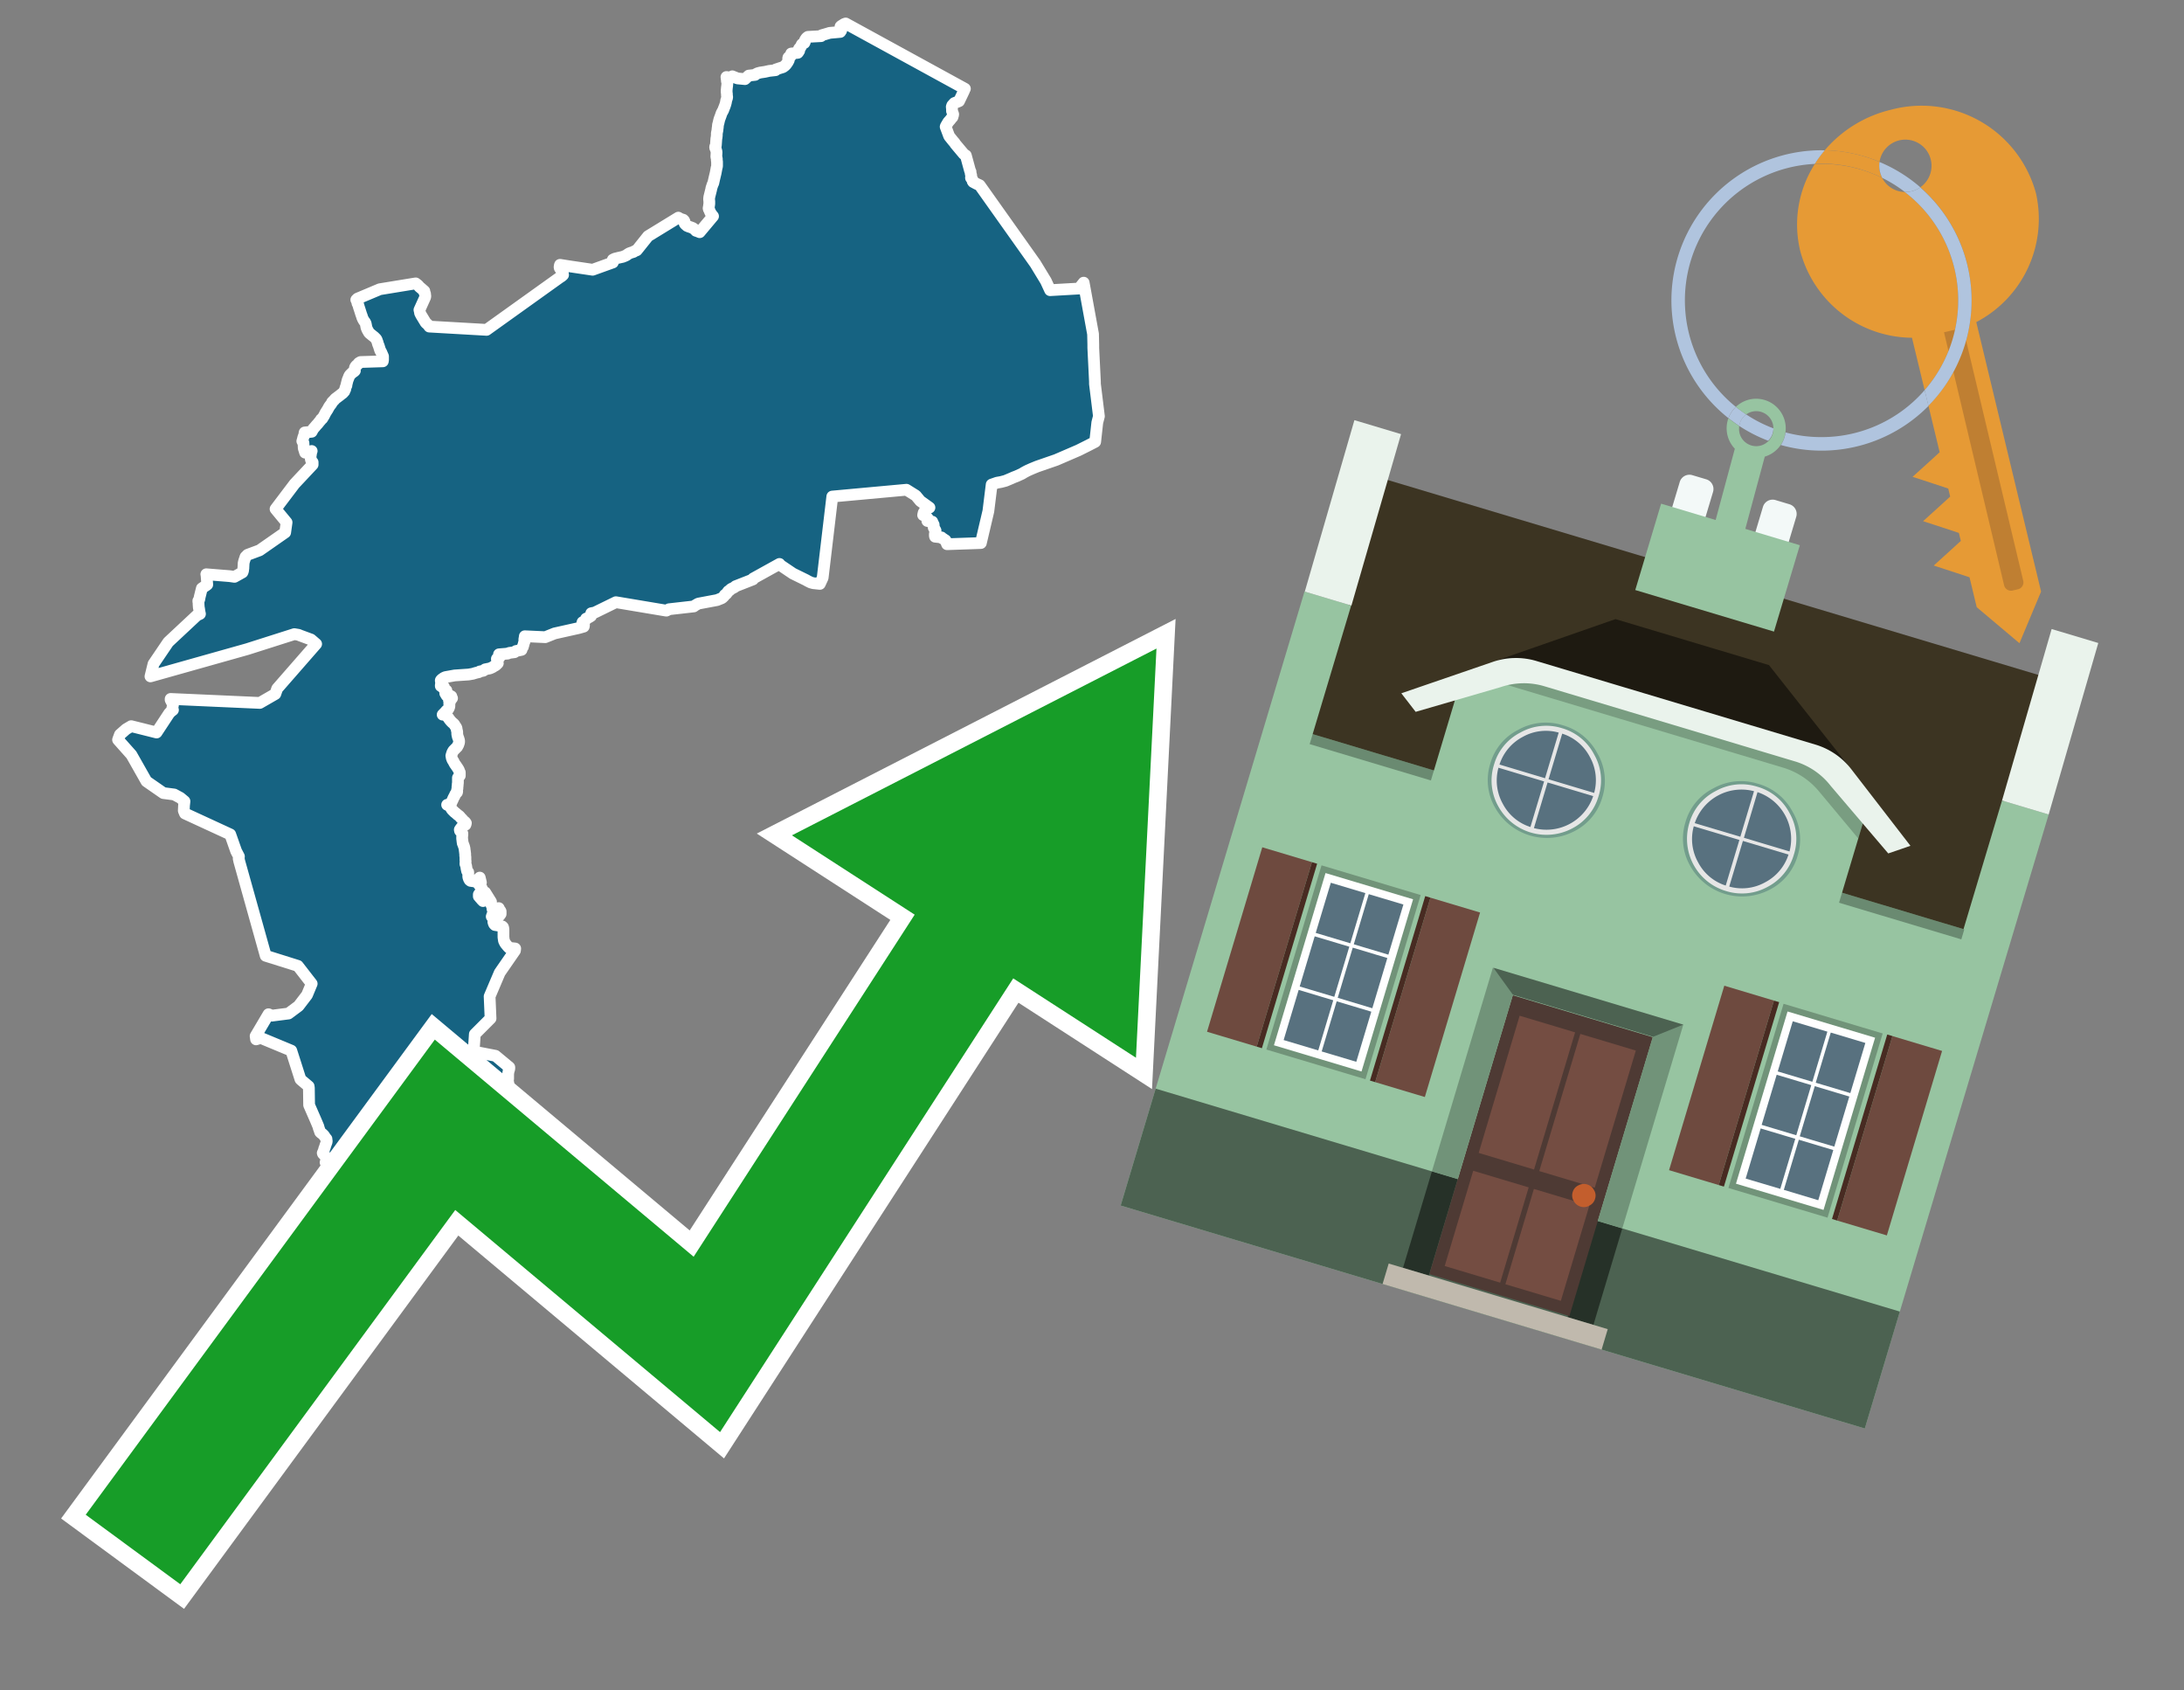 <svg id="Text" xmlns="http://www.w3.org/2000/svg" width="93.05" height="72" viewBox="0 0 93.05 72"><rect x="0" y="0" width="93.05" height="72" fill="#808080" stroke="none"/><polygon points="6.41,28.81 6.54,28.28 7.17,27.35 8.39,26.21 8.52,26.15 8.5,26.06 8.48,25.92 8.47,25.88 8.46,25.74 8.46,25.68 8.45,25.62 8.45,25.59 8.49,25.53 8.51,25.42 8.6,25.06 8.79,24.93 8.83,24.9 8.8,24.5 8.79,24.46 9.78,24.54 9.99,24.57 10.33,24.38 10.35,24.33 10.36,24.28 10.36,24.25 10.37,24.21 10.37,24.18 10.38,23.99 10.39,23.94 10.4,23.9 10.45,23.75 10.46,23.72 10.5,23.68 10.55,23.63 11.06,23.44 12.15,22.68 12.21,22.25 11.74,21.68 12.55,20.61 13.32,19.79 13.32,19.74 13.32,19.69 13.28,19.66 13.26,19.62 13.24,19.55 13.24,19.52 13.23,19.47 13.24,19.39 13.25,19.33 13.26,19.25 13.28,19.21 13,19.28 12.94,19.09 12.93,18.87 12.88,18.79 12.89,18.76 12.91,18.68 12.92,18.64 12.94,18.58 12.96,18.55 12.97,18.49 12.97,18.46 12.98,18.42 13.28,18.39 13.35,18.26 13.38,18.23 13.44,18.16 13.49,18.1 13.53,18.06 13.61,17.96 13.67,17.89 13.68,17.86 13.73,17.83 13.81,17.7 13.87,17.58 13.96,17.44 14.02,17.33 14.04,17.3 14.13,17.18 14.15,17.13 14.19,17.09 14.25,17.03 14.28,16.99 14.36,16.93 14.48,16.84 14.54,16.79 14.61,16.74 14.64,16.7 14.67,16.67 14.68,16.63 14.71,16.58 14.71,16.55 14.73,16.49 14.74,16.46 14.76,16.42 14.76,16.39 14.81,16.19 14.84,16.12 14.87,16.04 14.89,16 14.91,15.97 14.94,15.94 14.97,15.91 15,15.88 15.09,15.82 15.12,15.79 15.11,15.76 15.12,15.67 15.13,15.64 15.15,15.61 15.17,15.58 15.21,15.55 15.25,15.51 15.29,15.46 15.36,15.42 16.31,15.39 16.32,15.33 16.32,15.29 16.32,15.25 16.32,15.22 16.32,15.18 16.29,15.11 16.25,15.02 16.24,14.99 16.21,14.95 16.19,14.9 16.14,14.74 16.1,14.64 16.09,14.59 16.07,14.54 16.06,14.51 16.05,14.48 16.03,14.44 15.99,14.4 15.94,14.35 15.9,14.32 15.74,14.19 15.71,14.15 15.69,14.11 15.67,14.08 15.64,14.02 15.61,13.94 15.6,13.88 15.58,13.78 15.55,13.72 15.51,13.67 15.48,13.62 15.45,13.56 15.43,13.51 15.42,13.47 15.39,13.39 15.32,13.17 15.29,13.08 15.26,12.97 15.23,12.92 15.23,12.88 15.21,12.84 15.2,12.8 15.18,12.77 15.23,12.72 16.18,12.32 17.71,12.07 17.8,12.14 17.83,12.17 17.87,12.22 17.92,12.26 18.08,12.4 18.08,12.45 18.09,12.48 18.11,12.51 18.11,12.54 18.12,12.6 18.12,12.63 18.11,12.67 17.87,13.2 17.88,13.24 17.89,13.27 17.89,13.31 17.9,13.34 17.94,13.42 18.14,13.75 18.21,13.81 18.24,13.84 18.29,13.91 20.73,14.05 23.86,11.81 23.91,11.78 23.96,11.74 23.99,11.71 23.98,11.68 23.98,11.62 23.97,11.58 23.92,11.53 23.88,11.46 23.85,11.42 23.84,11.38 23.85,11.31 23.86,11.28 24.24,11.34 25.25,11.49 26.11,11.18 26.11,11.1 26.11,11.06 26.19,11.02 26.35,10.98 26.53,10.94 26.63,10.9 26.69,10.87 26.76,10.82 26.81,10.79 26.89,10.76 26.99,10.73 27.03,10.7 27.13,10.66 27.61,10.06 28.9,9.27 28.95,9.3 29.01,9.33 29.11,9.36 29.14,9.39 29.16,9.42 29.17,9.46 29.17,9.49 29.17,9.52 29.2,9.56 29.24,9.59 29.27,9.62 29.34,9.65 29.43,9.68 29.51,9.71 29.58,9.76 29.64,9.8 29.65,9.83 29.74,9.86 29.81,9.89 30.38,9.21 30.33,9.15 30.31,9.12 30.27,9.06 30.25,9.02 30.22,8.94 30.2,8.91 30.19,8.87 30.2,8.82 30.22,8.68 30.22,8.63 30.22,8.58 30.21,8.48 30.22,8.39 30.23,8.35 30.26,8.23 30.3,8.07 30.31,8.01 30.32,7.98 30.34,7.92 30.36,7.86 30.39,7.8 30.43,7.62 30.49,7.37 30.52,7.21 30.53,7.15 30.54,7.12 30.55,7.07 30.55,7.03 30.55,7 30.55,6.92 30.55,6.88 30.54,6.84 30.54,6.81 30.54,6.78 30.54,6.75 30.53,6.72 30.52,6.69 30.52,6.66 30.53,6.48 30.52,6.43 30.51,6.4 30.5,6.35 30.48,6.32 30.47,6.29 30.47,6.26 30.48,6.22 30.5,6.19 30.52,5.9 30.53,5.86 30.54,5.76 30.54,5.73 30.54,5.68 30.55,5.63 30.56,5.58 30.57,5.53 30.57,5.48 30.58,5.44 30.59,5.32 30.6,5.28 30.61,5.25 30.63,5.16 30.65,5.08 30.71,4.92 30.74,4.83 30.77,4.77 30.81,4.7 30.84,4.62 30.88,4.52 30.9,4.46 30.91,4.43 30.93,4.35 30.94,4.28 30.96,4.22 30.98,4.16 30.98,4.11 30.97,4.07 30.97,4.04 30.97,4 30.96,3.93 30.96,3.9 30.96,3.84 30.97,3.73 30.98,3.66 30.99,3.54 30.99,3.51 30.97,3.46 30.97,3.43 30.95,3.28 31.16,3.31 31.2,3.25 31.42,3.34 31.74,3.37 31.9,3.22 32.17,3.19 32.2,3.16 32.28,3.12 32.39,3.09 32.59,3.06 32.77,3.02 33.04,2.99 33.05,2.96 33.23,2.9 33.36,2.86 33.4,2.83 33.44,2.8 33.49,2.75 33.51,2.72 33.54,2.68 33.56,2.65 33.58,2.61 33.6,2.58 33.61,2.55 33.59,2.52 33.58,2.49 33.59,2.45 33.62,2.42 33.69,2.39 33.7,2.35 33.72,2.31 33.71,2.28 33.99,2.25 34.02,2.21 34.05,2.16 34.04,2.11 34.04,2.08 34.07,2.04 34.11,2.01 34.13,1.97 34.14,1.94 34.15,1.91 34.17,1.88 34.27,1.83 34.29,1.79 34.29,1.76 34.29,1.73 34.31,1.69 34.33,1.66 34.35,1.63 34.38,1.6 34.42,1.57 34.98,1.54 35.01,1.5 35.15,1.46 35.25,1.43 35.35,1.4 35.8,1.36 35.82,1.33 35.84,1.3 35.85,1.25 35.85,1.22 35.83,1.19 35.83,1.16 35.81,1.13 35.84,1.1 35.9,1.07 35.95,1.03 36.03,1 41.11,3.78 41.09,3.81 41.07,3.87 40.86,4.31 40.66,4.39 40.57,4.49 40.55,4.55 40.56,4.65 40.56,4.73 40.61,4.86 40.61,4.89 40.59,4.95 40.58,4.99 40.55,5.02 40.48,5.11 40.4,5.2 40.3,5.37 40.29,5.4 40.44,5.8 40.56,5.95 40.6,6 40.67,6.08 40.7,6.13 41.07,6.57 41.15,6.62 41.33,7.28 41.35,7.31 41.35,7.34 41.36,7.41 41.37,7.44 41.38,7.48 41.38,7.51 41.37,7.54 41.37,7.58 41.43,7.65 41.44,7.69 41.44,7.72 41.46,7.75 41.61,7.83 41.74,7.89 44.11,11.23 44.56,11.97 44.74,12.36 45.97,12.29 46.17,12.04 46.57,14.23 46.57,14.26 46.58,14.68 46.58,14.82 46.65,16.25 46.65,16.35 46.82,17.73 46.75,18 46.66,18.82 46.37,18.97 45.95,19.18 45,19.59 44.19,19.87 43.97,19.96 43.79,20.04 43.73,20.07 43.62,20.13 43.54,20.18 43.32,20.28 43.19,20.33 43.1,20.37 43.03,20.4 42.84,20.48 42.65,20.53 42.48,20.56 42.25,20.64 42.11,21.77 41.79,23.13 40.35,23.18 40.32,23.1 40.3,23.04 40.28,23.01 40.23,22.98 40.19,22.95 40.13,22.92 40.11,22.89 39.84,22.86 39.83,22.83 39.83,22.79 39.83,22.75 39.85,22.64 39.86,22.6 39.84,22.56 39.8,22.51 39.78,22.47 39.79,22.44 39.77,22.41 39.76,22.38 39.78,22.35 39.76,22.31 39.74,22.28 39.72,22.22 39.51,22.19 39.52,22.15 39.54,22.1 39.52,22.07 39.46,22.03 39.46,22 39.44,21.97 39.33,21.94 39.35,21.85 39.36,21.82 39.42,21.74 39.45,21.71 39.54,21.65 39.6,21.62 39.21,21.34 39.02,21.11 38.62,20.86 35.46,21.15 35.05,24.61 34.93,24.87 34.65,24.84 34.54,24.81 34.48,24.78 34.4,24.74 34.35,24.71 33.78,24.43 33.35,24.14 33.26,24.08 33.22,24.05 33.21,24.02 32.09,24.64 32.08,24.68 31.34,24.97 31.31,25 31.26,25.03 31.14,25.09 31.11,25.12 31.08,25.15 31.03,25.18 31,25.22 30.97,25.26 30.95,25.29 30.88,25.34 30.86,25.38 30.79,25.45 30.75,25.48 30.55,25.56 29.75,25.71 29.61,25.79 29.56,25.83 28.5,25.95 28.45,25.98 28.39,26.01 26.24,25.65 25.34,26.09 25.19,26.12 25.2,26.18 25.18,26.24 25.1,26.29 25.04,26.32 24.97,26.35 24.96,26.39 24.91,26.44 24.88,26.47 24.82,26.5 24.81,26.53 24.82,26.56 24.86,26.59 24.88,26.62 24.88,26.66 24.87,26.69 24.66,26.75 23.63,26.98 23.23,27.14 22.36,27.1 22.35,27.18 22.34,27.21 22.34,27.27 22.35,27.32 22.32,27.39 22.3,27.48 22.28,27.52 22.28,27.55 22.25,27.59 22.23,27.62 22.22,27.68 21.98,27.73 21.92,27.78 21.69,27.81 21.63,27.84 21.26,27.87 21.27,27.9 21.27,27.93 21.28,27.96 21.28,28 21.23,28.03 21.17,28.06 21.17,28.09 21.18,28.13 21.19,28.16 21.18,28.19 21.19,28.22 21.21,28.25 21.14,28.32 21.1,28.35 21.04,28.38 21,28.41 20.94,28.44 20.87,28.47 20.67,28.51 20.63,28.54 20.59,28.57 20.44,28.6 20.4,28.63 20.27,28.66 20.14,28.7 19.96,28.73 19.37,28.77 18.98,28.84 18.91,28.87 18.84,28.92 18.8,28.95 18.78,28.98 18.78,29.01 18.79,29.04 18.79,29.07 18.79,29.11 18.79,29.14 18.78,29.18 18.78,29.22 18.91,29.25 18.87,29.29 18.96,29.38 19.02,29.41 19.02,29.44 19.02,29.49 18.97,29.53 19.03,29.63 19.1,29.59 19.23,29.66 19.24,29.71 19.26,29.74 19.13,29.84 19.18,29.87 19.16,29.91 19.14,29.97 19.15,30.06 19.14,30.11 19.13,30.14 19.1,30.2 19.02,30.27 18.96,30.34 18.86,30.44 18.92,30.41 19.03,30.49 19.06,30.53 19.09,30.56 19.12,30.6 19.15,30.65 19.18,30.68 19.2,30.71 19.23,30.74 19.27,30.78 19.32,30.82 19.35,30.85 19.38,30.9 19.42,30.96 19.44,30.99 19.45,31.02 19.46,31.09 19.47,31.13 19.48,31.17 19.48,31.23 19.48,31.26 19.49,31.32 19.5,31.36 19.51,31.4 19.53,31.44 19.54,31.48 19.56,31.54 19.56,31.57 19.56,31.62 19.55,31.65 19.53,31.71 19.52,31.74 19.49,31.78 19.48,31.81 19.44,31.85 19.4,31.89 19.35,31.94 19.32,31.97 19.29,32.02 19.27,32.06 19.26,32.09 19.25,32.12 19.23,32.19 19.24,32.23 19.24,32.26 19.25,32.29 19.26,32.32 19.28,32.37 19.3,32.4 19.32,32.43 19.34,32.47 19.36,32.51 19.39,32.56 19.43,32.61 19.45,32.65 19.48,32.68 19.5,32.72 19.52,32.75 19.54,32.78 19.56,32.83 19.57,32.86 19.59,32.9 19.59,32.94 19.59,33 19.59,33.04 19.55,33.07 19.51,33.13 19.51,33.18 19.51,33.22 19.51,33.25 19.51,33.31 19.51,33.35 19.5,33.4 19.5,33.43 19.5,33.46 19.49,33.51 19.49,33.57 19.48,33.63 19.47,33.67 19.48,33.71 19.47,33.75 19.41,33.81 19.38,33.87 19.37,33.9 19.34,33.95 19.31,34.01 19.29,34.06 19.27,34.1 19.24,34.16 19.23,34.19 19.22,34.22 19.19,34.25 19.05,34.28 19.19,34.34 19.2,34.38 19.21,34.41 19.24,34.46 19.27,34.5 19.33,34.56 19.36,34.59 19.4,34.62 19.47,34.68 19.5,34.71 19.55,34.74 19.59,34.78 19.63,34.83 19.67,34.87 19.7,34.9 19.72,34.93 19.75,34.96 19.8,35 19.83,35.03 19.85,35.06 19.84,35.1 19.83,35.13 19.77,35.16 19.72,35.19 19.67,35.23 19.64,35.27 19.61,35.31 19.59,35.34 19.6,35.39 19.64,35.43 19.68,35.46 19.7,35.5 19.7,35.57 19.69,35.62 19.69,35.66 19.69,35.73 19.7,35.78 19.7,35.82 19.71,35.86 19.71,35.9 19.72,35.93 19.74,35.97 19.75,36.01 19.77,36.05 19.78,36.1 19.79,36.13 19.8,36.22 19.81,36.28 19.81,36.31 19.82,36.36 19.82,36.4 19.82,36.44 19.83,36.51 19.83,36.55 19.83,36.64 19.84,36.7 19.83,36.76 19.83,36.8 19.85,36.85 19.86,36.88 19.88,37.01 19.89,37.05 19.9,37.1 19.95,37.15 19.95,37.21 19.95,37.29 19.95,37.35 19.97,37.41 19.98,37.44 20.01,37.49 20.05,37.52 20.26,37.55 20.44,37.38 20.49,37.59 20.42,37.62 20.39,37.66 20.43,37.71 20.48,37.76 20.5,37.79 20.52,37.82 20.54,37.87 20.54,37.91 20.53,37.94 20.51,37.98 20.42,38.07 20.4,38.1 20.4,38.13 20.4,38.18 20.43,38.21 20.46,38.25 20.5,38.29 20.52,38.32 20.55,38.35 20.58,38.38 20.65,38.04 20.67,38.01 20.92,38.41 20.91,38.45 20.93,38.52 20.94,38.55 20.96,38.59 20.98,38.62 20.99,38.65 20.98,38.71 21.25,38.68 21.28,38.75 21.31,38.78 21.33,38.82 21.33,38.87 21.33,38.93 21.3,38.97 21.28,39 21,38.9 20.95,39.04 20.98,39.08 21.03,39.11 21.05,39.15 21.04,39.19 21.03,39.23 21.02,39.27 21.03,39.3 21.04,39.34 21.06,39.37 21.09,39.4 21.28,39.43 21.4,39.46 21.43,39.49 21.44,39.52 21.45,39.58 21.45,39.64 21.45,39.68 21.45,39.74 21.45,39.86 21.45,39.92 21.46,39.99 21.47,40.06 21.48,40.09 21.51,40.15 21.54,40.2 21.64,40.32 21.69,40.37 21.95,40.4 21.94,40.49 21.29,41.43 20.86,42.44 20.9,43.38 20.23,44.05 20.18,44.79 21.11,44.97 21.7,45.46 21.7,45.51 21.69,45.56 21.67,45.61 21.65,45.74 21.65,45.78 21.65,45.9 21.65,45.94 21.64,46.03 21.64,46.07 21.65,46.1 21.66,46.14 21.43,46.18 21.42,46.23 21.4,46.3 21.37,46.37 21.35,46.4 21.33,46.43 21.23,46.46 21.19,46.5 21.23,46.53 21.22,46.56 21.23,46.6 21.25,46.63 21.33,46.66 21.32,46.71 21.35,46.76 21.32,46.79 21.31,46.82 21.27,46.86 21.32,46.91 21.35,46.95 21.33,46.98 21.32,47.01 21.39,47.04 21.41,47.1 21.43,47.13 21.39,47.16 21.4,47.2 21.4,47.24 21.38,47.28 21.42,47.32 21.42,47.35 21.41,47.39 21.4,47.42 21.34,47.46 21.35,47.49 21.34,47.52 21.28,47.55 21.27,47.59 21.26,47.64 21.23,47.68 21.22,47.74 21.21,47.77 21.2,47.81 21.15,47.84 21.2,47.88 21.21,47.91 21.2,47.94 20.5,48.69 20.89,49.54 20.88,49.58 20.8,49.61 20.74,49.64 20.68,49.67 20.68,49.7 20.61,49.73 20.6,49.76 20.57,49.81 20.54,49.84 20.52,49.87 20.48,49.9 20.44,49.94 20.4,49.97 20.34,50 20.31,50.03 20.26,50.06 20.19,50.09 20.1,50.12 20.07,50.15 20.03,50.18 19.96,50.22 19.93,50.25 19.85,50.28 19.85,50.32 19.84,50.35 17.56,50.45 17.26,50.87 16.69,50.98 15.66,50.6 13.87,49.51 13.91,49.48 13.97,49.45 13.99,49.4 13.96,49.35 13.88,49.27 13.76,49.14 13.75,49.11 13.77,49.07 13.8,48.99 13.81,48.95 13.82,48.91 13.84,48.87 13.86,48.8 13.88,48.74 13.91,48.66 13.92,48.63 13.92,48.59 13.91,48.54 13.91,48.51 13.88,48.48 13.86,48.45 13.8,48.36 13.77,48.33 13.74,48.3 13.67,48.25 13.64,48.22 13.62,48.16 13.6,48.1 13.58,48.05 13.57,48 13.56,47.97 13.45,47.71 13.17,47.07 13.16,46.34 13.15,46.27 12.83,46 12.8,45.97 12.41,44.75 11.11,44.21 10.91,44.27 10.89,44.13 11.44,43.2 11.51,43.23 11.59,43.26 12.29,43.17 12.72,42.85 13.08,42.38 13.28,41.9 12.69,41.14 11.32,40.71 10.19,36.67 10.18,36.61 10.17,36.58 10.18,36.48 10.06,36.25 9.81,35.54 7.88,34.65 7.83,34.53 7.84,34.31 7.86,34.13 7.68,33.98 7.42,33.84 6.96,33.78 6.24,33.28 5.6,32.15 5.03,31.51 5.11,31.29 5.37,31.06 5.59,30.93 6.67,31.2 7.21,30.38 7.28,30.31 7.37,30.24 7.34,30.17 7.37,30.03 7.37,30 7.27,29.81 7.27,29.77 11.07,29.94 11.73,29.56 11.81,29.33 13.47,27.43 13.25,27.24 12.79,27.07 12.72,27.04 12.54,27.01 10.53,27.65 " fill="#166382" stroke="#fff" stroke-linejoin="round" stroke-width="0.5"/><polygon points="49.272 27.624 33.741 35.58 38.97 38.959 29.553 53.529 18.525 44.281 3.652 64.518 7.681 67.479 19.396 51.538 30.678 60.999 43.169 41.673 48.398 45.053 49.272 27.624" fill="none" stroke="#fff" stroke-miterlimit="10" stroke-width="1.5"/><polygon points="49.272 27.624 33.741 35.58 38.97 38.959 29.553 53.529 18.525 44.281 3.652 64.518 7.681 67.479 19.396 51.538 30.678 60.999 43.169 41.673 48.398 45.053 49.272 27.624" fill="#179d28"/><path d="M80.19,7.577a1.16,1.16,0,0,1-.094-.251,1.114,1.114,0,0,1-.018-.429A6.367,6.367,0,0,0,77.743,6.4a5.269,5.269,0,0,0-.423.577c.1,0,.192-.007.288-.007A5.794,5.794,0,0,1,80.19,7.577Z" fill="#e69a35"/><path d="M77.608,6.4A6.394,6.394,0,0,0,73.64,17.81a1.26,1.26,0,0,1,.317-.48A5.821,5.821,0,0,1,77.32,6.981a5.269,5.269,0,0,1,.423-.577Z" fill="#b0c4de"/><path d="M84.2,13.72a4.962,4.962,0,0,0,2.545-5.48,5.047,5.047,0,0,0-6.179-3.566A5.322,5.322,0,0,0,77.743,6.4a6.367,6.367,0,0,1,2.335.493,1.114,1.114,0,1,1,1.736,1.084,6.392,6.392,0,0,1,.347,9.3l.479,1.985-.438.4-.716.648.92.3.6.2.082.341-.438.4-.716.648.92.3.605.2.082.341-.438.4-.716.649.92.3.605.2.307,1.274,1.821,1.534.921-2.2Z" fill="#e69a35"/><path d="M81.154,8.179a1.115,1.115,0,0,1-.964-.6,5.794,5.794,0,0,0-2.582-.6c-.1,0-.192,0-.288.007a4.783,4.783,0,0,0-.625,3.685,4.962,4.962,0,0,0,4.765,3.715L82,16.617a5.82,5.82,0,0,0-.846-8.438Z" fill="#e69a35"/><path d="M74.1,18.142a6.386,6.386,0,0,0,1.232.63.73.73,0,0,0,.224-.527h0a5.783,5.783,0,0,1-1.159-.593A.733.733,0,0,0,74.1,18.142Z" fill="#b0c4de"/><path d="M74.4,17.652q-.228-.152-.44-.322a1.26,1.26,0,0,0-.317.48c.148.117.3.228.46.332A.733.733,0,0,1,74.4,17.652Z" fill="#b0c4de"/><path d="M74.824,16.984a1.257,1.257,0,0,0-.867.346c.141.114.288.222.44.322a.731.731,0,0,1,1.159.593h0a.732.732,0,1,1-1.463,0,.7.7,0,0,1,.007-.1c-.158-.1-.312-.215-.46-.332a1.258,1.258,0,0,0,.273,1.3l-.979,3.635,1.275.341.98-3.639a1.266,1.266,0,0,0,.681-.5,1.249,1.249,0,0,0,.2-.538,1.328,1.328,0,0,0,.012-.168A1.262,1.262,0,0,0,74.824,16.984Z" fill="#97c4a1"/><path d="M85.974,25.1l-.226.053a.3.3,0,0,1-.362-.223l-2.56-10.777.81-.193L86.2,24.736A.3.3,0,0,1,85.974,25.1Z" fill="#bf7f32"/><path d="M80.1,7.326a1.16,1.16,0,0,0,.094.251,5.833,5.833,0,0,1,.964.6,1.137,1.137,0,0,0,.287-.031,1.108,1.108,0,0,0,.373-.167A6.371,6.371,0,0,0,80.078,6.9,1.114,1.114,0,0,0,80.1,7.326Z" fill="#b0c4de"/><path d="M77.608,18.618a5.836,5.836,0,0,1-1.534-.2,1.24,1.24,0,0,1-.2.537,6.4,6.4,0,0,0,6.291-1.666L82,16.617A5.807,5.807,0,0,1,77.608,18.618Z" fill="#b0c4de"/><path d="M81.814,7.981a1.108,1.108,0,0,1-.373.167,1.137,1.137,0,0,1-.287.031A5.82,5.82,0,0,1,82,16.617l.161.667a6.392,6.392,0,0,0-.347-9.3Z" fill="#b0c4de"/><polygon points="83.79 39.753 55.78 31.364 58.988 20.404 86.964 28.783 83.79 39.753 83.79 39.753" fill="#3c3422" fill-rule="evenodd"/><polygon points="81.705 53.32 87.284 34.692 85.297 34.097 83.656 39.575 55.926 31.269 57.567 25.791 55.579 25.196 47.746 51.348 79.451 60.844 81.705 53.32" fill="#97c4a1" fill-rule="evenodd"/><rect x="69.522" y="21.148" width="0.444" height="28.983" transform="translate(15.592 92.226) rotate(-73.326)" opacity="0.3"/><polygon points="87.284 34.692 85.297 34.097 87.411 26.793 89.398 27.388 87.284 34.692 87.284 34.692" fill="#eaf3ec" fill-rule="evenodd"/><polygon points="57.578 25.794 55.591 25.199 57.705 17.896 59.692 18.491 57.578 25.794 57.578 25.794" fill="#eaf3ec" fill-rule="evenodd"/><polygon points="79.451 60.844 80.943 55.865 49.238 46.369 47.747 51.348 79.451 60.844 79.451 60.844" fill="#4c6251" fill-rule="evenodd"/><path d="M71.566,20.528l-.522,1.743,1.418.425.523-1.744a.432.432,0,0,0-.289-.536l-.593-.177A.431.431,0,0,0,71.566,20.528Z" fill="#f3f9f8" fill-rule="evenodd"/><path d="M75.111,21.589l-.522,1.743,1.418.425.522-1.743a.43.43,0,0,0-.289-.536l-.593-.178A.43.43,0,0,0,75.111,21.589Z" fill="#f3f9f8" fill-rule="evenodd"/><polygon points="75.368 28.329 68.829 26.37 63.807 28.121 78.733 32.591 75.368 28.329" fill="#1e1a11"/><polygon points="78.248 32.422 64.442 28.287 62.236 28.998 60.064 36.247 77.453 41.455 79.651 34.116 78.248 32.422" fill="#97c4a1"/><path d="M77.74,32.516S65.088,28.725,65,28.7l-.938.43,11.892,3.562a3.175,3.175,0,0,1,1.532,1l1.685,2.02.327-1.09Z" fill-rule="evenodd" opacity="0.2"/><path d="M77.35,31.716,65.458,28.154a3.041,3.041,0,0,0-1.854.037l-3.9,1.339.611.79,3.626-1.054a3.045,3.045,0,0,1,1.855-.037l10.673,3.2A3.028,3.028,0,0,1,78,33.477l2.45,2.874.945-.325-2.518-3.26A3.036,3.036,0,0,0,77.35,31.716Z" fill="#eaf3ec"/><polygon points="76.683 23.223 70.773 21.453 69.671 25.132 75.581 26.902 76.683 23.223 76.683 23.223" fill="#97c4a1" fill-rule="evenodd"/><g id="Symbol_9_0_Layer2_0_MEMBER_8_MEMBER_21_MEMBER_0_FILL" data-name="Symbol 9 0 Layer2 0 MEMBER 8 MEMBER 21 MEMBER 0 FILL"><path d="M66.584,30.892a2.39,2.39,0,0,0-1.891.189,2.317,2.317,0,0,0-1.2,1.448A2.345,2.345,0,0,0,63.7,34.4a2.528,2.528,0,0,0,3.367,1.008,2.339,2.339,0,0,0,1.2-1.447,2.313,2.313,0,0,0-.208-1.87A2.394,2.394,0,0,0,66.584,30.892Z" fill="#729d8c"/></g><g id="Symbol_9_0_Layer2_0_MEMBER_8_MEMBER_21_MEMBER_1_FILL" data-name="Symbol 9 0 Layer2 0 MEMBER 8 MEMBER 21 MEMBER 1 FILL"><path d="M66.547,31.016a2.241,2.241,0,0,0-1.769.185,2.213,2.213,0,0,0-1.127,1.376,2.239,2.239,0,0,0,.185,1.768,2.341,2.341,0,0,0,3.145.942,2.234,2.234,0,0,0,1.126-1.376,2.207,2.207,0,0,0-.185-1.768A2.237,2.237,0,0,0,66.547,31.016Z" fill="#e6e6e6"/></g><g id="Symbol_9_0_Layer2_0_MEMBER_8_MEMBER_21_MEMBER_2_MEMBER_0_FILL" data-name="Symbol 9 0 Layer2 0 MEMBER 8 MEMBER 21 MEMBER 2 MEMBER 0 FILL"><path d="M65.787,33.284,63.843,32.7a2.036,2.036,0,0,0,.186,1.539,2.015,2.015,0,0,0,1.175.986Z" fill="#58717f"/></g><g id="Symbol_9_0_Layer2_0_MEMBER_8_MEMBER_21_MEMBER_2_MEMBER_1_FILL" data-name="Symbol 9 0 Layer2 0 MEMBER 8 MEMBER 21 MEMBER 2 MEMBER 1 FILL"><path d="M65.827,33.148l.582-1.944a2.01,2.01,0,0,0-1.523.178,2.037,2.037,0,0,0-1,1.183Z" fill="#58717f"/></g><g id="Symbol_9_0_Layer2_0_MEMBER_8_MEMBER_21_MEMBER_2_MEMBER_2_FILL" data-name="Symbol 9 0 Layer2 0 MEMBER 8 MEMBER 21 MEMBER 2 MEMBER 2 FILL"><path d="M67.878,33.91l-1.943-.582-.582,1.944a2.1,2.1,0,0,0,2.525-1.362Z" fill="#58717f"/></g><g id="Symbol_9_0_Layer2_0_MEMBER_8_MEMBER_21_MEMBER_2_MEMBER_3_FILL" data-name="Symbol 9 0 Layer2 0 MEMBER 8 MEMBER 21 MEMBER 2 MEMBER 3 FILL"><path d="M66.558,31.249l-.582,1.943,1.943.582a2.031,2.031,0,0,0-.186-1.539A2.009,2.009,0,0,0,66.558,31.249Z" fill="#58717f"/></g><g id="Symbol_9_0_Layer2_0_MEMBER_8_MEMBER_21_MEMBER_0_FILL-2" data-name="Symbol 9 0 Layer2 0 MEMBER 8 MEMBER 21 MEMBER 0 FILL"><path d="M74.9,33.384a2.4,2.4,0,0,0-1.891.189,2.316,2.316,0,0,0-1.2,1.448,2.341,2.341,0,0,0,.209,1.87A2.527,2.527,0,0,0,75.387,37.9a2.345,2.345,0,0,0,1.2-1.447,2.314,2.314,0,0,0-.209-1.87A2.389,2.389,0,0,0,74.9,33.384Z" fill="#729d8c"/></g><g id="Symbol_9_0_Layer2_0_MEMBER_8_MEMBER_21_MEMBER_1_FILL-2" data-name="Symbol 9 0 Layer2 0 MEMBER 8 MEMBER 21 MEMBER 1 FILL"><path d="M74.867,33.508a2.239,2.239,0,0,0-1.768.185,2.21,2.21,0,0,0-1.127,1.376,2.316,2.316,0,0,0,1.564,2.883,2.261,2.261,0,0,0,1.765-.173A2.237,2.237,0,0,0,76.428,36.4a2.209,2.209,0,0,0-.185-1.769A2.239,2.239,0,0,0,74.867,33.508Z" fill="#e6e6e6"/></g><g id="Symbol_9_0_Layer2_0_MEMBER_8_MEMBER_21_MEMBER_2_MEMBER_0_FILL-2" data-name="Symbol 9 0 Layer2 0 MEMBER 8 MEMBER 21 MEMBER 2 MEMBER 0 FILL"><path d="M74.107,35.776l-1.943-.582a2.031,2.031,0,0,0,.186,1.539,2.009,2.009,0,0,0,1.175.986Z" fill="#58717f"/></g><g id="Symbol_9_0_Layer2_0_MEMBER_8_MEMBER_21_MEMBER_2_MEMBER_1_FILL-2" data-name="Symbol 9 0 Layer2 0 MEMBER 8 MEMBER 21 MEMBER 2 MEMBER 1 FILL"><path d="M74.148,35.64,74.73,33.7a2.1,2.1,0,0,0-2.525,1.362Z" fill="#58717f"/></g><g id="Symbol_9_0_Layer2_0_MEMBER_8_MEMBER_21_MEMBER_2_MEMBER_2_FILL-2" data-name="Symbol 9 0 Layer2 0 MEMBER 8 MEMBER 21 MEMBER 2 MEMBER 2 FILL"><path d="M76.2,36.4l-1.943-.582-.582,1.944a2.015,2.015,0,0,0,1.523-.178A2.036,2.036,0,0,0,76.2,36.4Z" fill="#58717f"/></g><g id="Symbol_9_0_Layer2_0_MEMBER_8_MEMBER_21_MEMBER_2_MEMBER_3_FILL-2" data-name="Symbol 9 0 Layer2 0 MEMBER 8 MEMBER 21 MEMBER 2 MEMBER 3 FILL"><path d="M74.879,33.741,74.3,35.684l1.943.582a2.1,2.1,0,0,0-1.361-2.525Z" fill="#58717f"/></g><polygon points="51.426 43.946 53.542 44.58 55.896 36.723 53.78 36.089 51.426 43.946 51.426 43.946" fill="#6e4a3f" fill-rule="evenodd"/><polygon points="53.542 44.58 53.764 44.647 56.117 36.789 55.896 36.723 53.542 44.58 53.542 44.58" fill="#482b22" fill-rule="evenodd"/><polygon points="60.706 46.726 58.59 46.092 60.943 38.235 63.059 38.868 60.706 46.726 60.706 46.726" fill="#6e4a3f" fill-rule="evenodd"/><polygon points="58.59 46.092 58.368 46.026 60.722 38.168 60.943 38.235 58.59 46.092 58.59 46.092" fill="#482b22" fill-rule="evenodd"/><rect x="53.146" y="39.209" width="8.19" height="4.408" transform="translate(1.145 84.365) rotate(-73.326)" fill="#719379"/><polygon points="60.205 38.304 56.474 37.187 54.277 44.522 58.008 45.639 60.205 38.304 60.205 38.304" fill="#fff" fill-rule="evenodd"/><path d="M59.792,38.527l-.64,2.136-1.474-.442.639-2.135,1.475.441Zm-1.621-.485-.64,2.136-1.474-.442L56.7,37.6l1.474.442Zm-2.158,1.84,1.475.441-.64,2.136-1.474-.441.639-2.136Zm-.683,2.282,1.474.441-.639,2.136L54.69,44.3l.64-2.135Zm.981,2.621.639-2.136,1.475.442-.64,2.135-1.474-.441Zm2.158-1.84L56.994,42.5l.64-2.136,1.474.442-.639,2.136Z" fill="#58717f" fill-rule="evenodd"/><polygon points="80.39 52.621 78.274 51.988 80.628 44.13 82.743 44.764 80.39 52.621 80.39 52.621" fill="#6e4a3f" fill-rule="evenodd"/><polygon points="78.274 51.988 78.053 51.921 80.406 44.064 80.628 44.13 78.274 51.988 78.274 51.988" fill="#482b22" fill-rule="evenodd"/><polygon points="71.111 49.842 73.227 50.476 75.58 42.619 73.464 41.985 71.111 49.842 71.111 49.842" fill="#6e4a3f" fill-rule="evenodd"/><polygon points="73.227 50.476 73.448 50.542 75.802 42.685 75.58 42.619 73.227 50.476 73.227 50.476" fill="#482b22" fill-rule="evenodd"/><rect x="72.83" y="45.105" width="8.19" height="4.408" transform="translate(9.534 107.426) rotate(-73.326)" fill="#719379"/><polygon points="76.159 43.083 79.889 44.2 77.692 51.535 73.962 50.418 76.159 43.083 76.159 43.083" fill="#fff" fill-rule="evenodd"/><path d="M76.381,43.5l1.475.442-.64,2.135-1.475-.441.64-2.136ZM78,43.981l1.474.442-.64,2.136-1.474-.442L78,43.981Zm.791,2.724-.64,2.135L76.679,48.4l.64-2.136,1.474.442Zm-.684,2.282-.639,2.135L76,50.68l.64-2.135,1.474.442Zm-2.26,1.65L74.375,50.2l.639-2.135,1.475.441-.64,2.136Zm-.791-2.724.64-2.135,1.474.441-.639,2.136-1.475-.442Z" fill="#58717f" fill-rule="evenodd"/><polygon points="67.888 56.431 69.118 52.323 68.019 51.994 66.789 56.102 67.888 56.431 67.888 56.431" fill="#263128" fill-rule="evenodd"/><polygon points="60.877 54.331 62.108 50.223 61.007 49.894 59.776 54.002 60.877 54.331 60.877 54.331" fill="#263128" fill-rule="evenodd"/><g id="Symbol_9_0_Layer2_0_MEMBER_8_MEMBER_12_MEMBER_0_FILL" data-name="Symbol 9 0 Layer2 0 MEMBER 8 MEMBER 12 MEMBER 0 FILL"><path d="M70.418,44.178l-5.965-1.786L60.9,54.27l5.964,1.786Z" fill="#4e3a34"/></g><g id="Symbol_9_0_Layer2_0_MEMBER_8_MEMBER_12_MEMBER_1_MEMBER_0_FILL" data-name="Symbol 9 0 Layer2 0 MEMBER 8 MEMBER 12 MEMBER 1 MEMBER 0 FILL"><path d="M65.358,49.815l1.75-5.843-2.363-.708L63,49.107Z" fill="#744d42"/></g><g id="Symbol_9_0_Layer2_0_MEMBER_8_MEMBER_12_MEMBER_1_MEMBER_1_FILL" data-name="Symbol 9 0 Layer2 0 MEMBER 8 MEMBER 12 MEMBER 1 MEMBER 1 FILL"><path d="M67.331,44.039l-1.75,5.842,2.364.708,1.75-5.842Z" fill="#744d42"/></g><g id="Symbol_9_0_Layer2_0_MEMBER_8_MEMBER_12_MEMBER_2_MEMBER_0_FILL" data-name="Symbol 9 0 Layer2 0 MEMBER 8 MEMBER 12 MEMBER 2 MEMBER 0 FILL"><path d="M63.915,54.633l1.215-4.058-2.363-.707-1.215,4.057Z" fill="#744d42"/></g><g id="Symbol_9_0_Layer2_0_MEMBER_8_MEMBER_12_MEMBER_2_MEMBER_1_FILL" data-name="Symbol 9 0 Layer2 0 MEMBER 8 MEMBER 12 MEMBER 2 MEMBER 1 FILL"><path d="M66.5,55.407l1.215-4.057-2.363-.708L64.138,54.7Z" fill="#744d42"/></g><g id="Symbol_9_0_Layer2_0_MEMBER_8_MEMBER_13_FILL" data-name="Symbol 9 0 Layer2 0 MEMBER 8 MEMBER 13 FILL"><path d="M67.959,51.058a.439.439,0,0,0-.045-.367.487.487,0,0,0-.669-.2.445.445,0,0,0-.239.282.457.457,0,0,0,.041.378.481.481,0,0,0,.293.242.459.459,0,0,0,.377-.042A.453.453,0,0,0,67.959,51.058Z" fill="#c35e2d"/></g><g id="Symbol_9_0_Layer2_0_MEMBER_8_MEMBER_14_FILL" data-name="Symbol 9 0 Layer2 0 MEMBER 8 MEMBER 14 FILL"><path d="M64.557,42.047l-.951-.833-2.6,8.68,1.1.329Z" fill="#719379"/></g><g id="Symbol_9_0_Layer2_0_MEMBER_8_MEMBER_15_FILL" data-name="Symbol 9 0 Layer2 0 MEMBER 8 MEMBER 15 FILL"><path d="M71.718,43.643l-1.2.19L68.072,52.01l1.046.313Z" fill="#719379"/></g><g id="Symbol_9_0_Layer2_0_MEMBER_8_MEMBER_16_FILL" data-name="Symbol 9 0 Layer2 0 MEMBER 8 MEMBER 16 FILL"><path d="M63.627,41.22l.836,1.156,5.961,1.786,1.294-.519Z" fill="#4c6251"/></g><polygon points="58.905 54.69 59.166 53.819 68.498 56.614 68.237 57.485 58.905 54.69 58.905 54.69" fill="#c0b9ad" fill-rule="evenodd"/></svg>